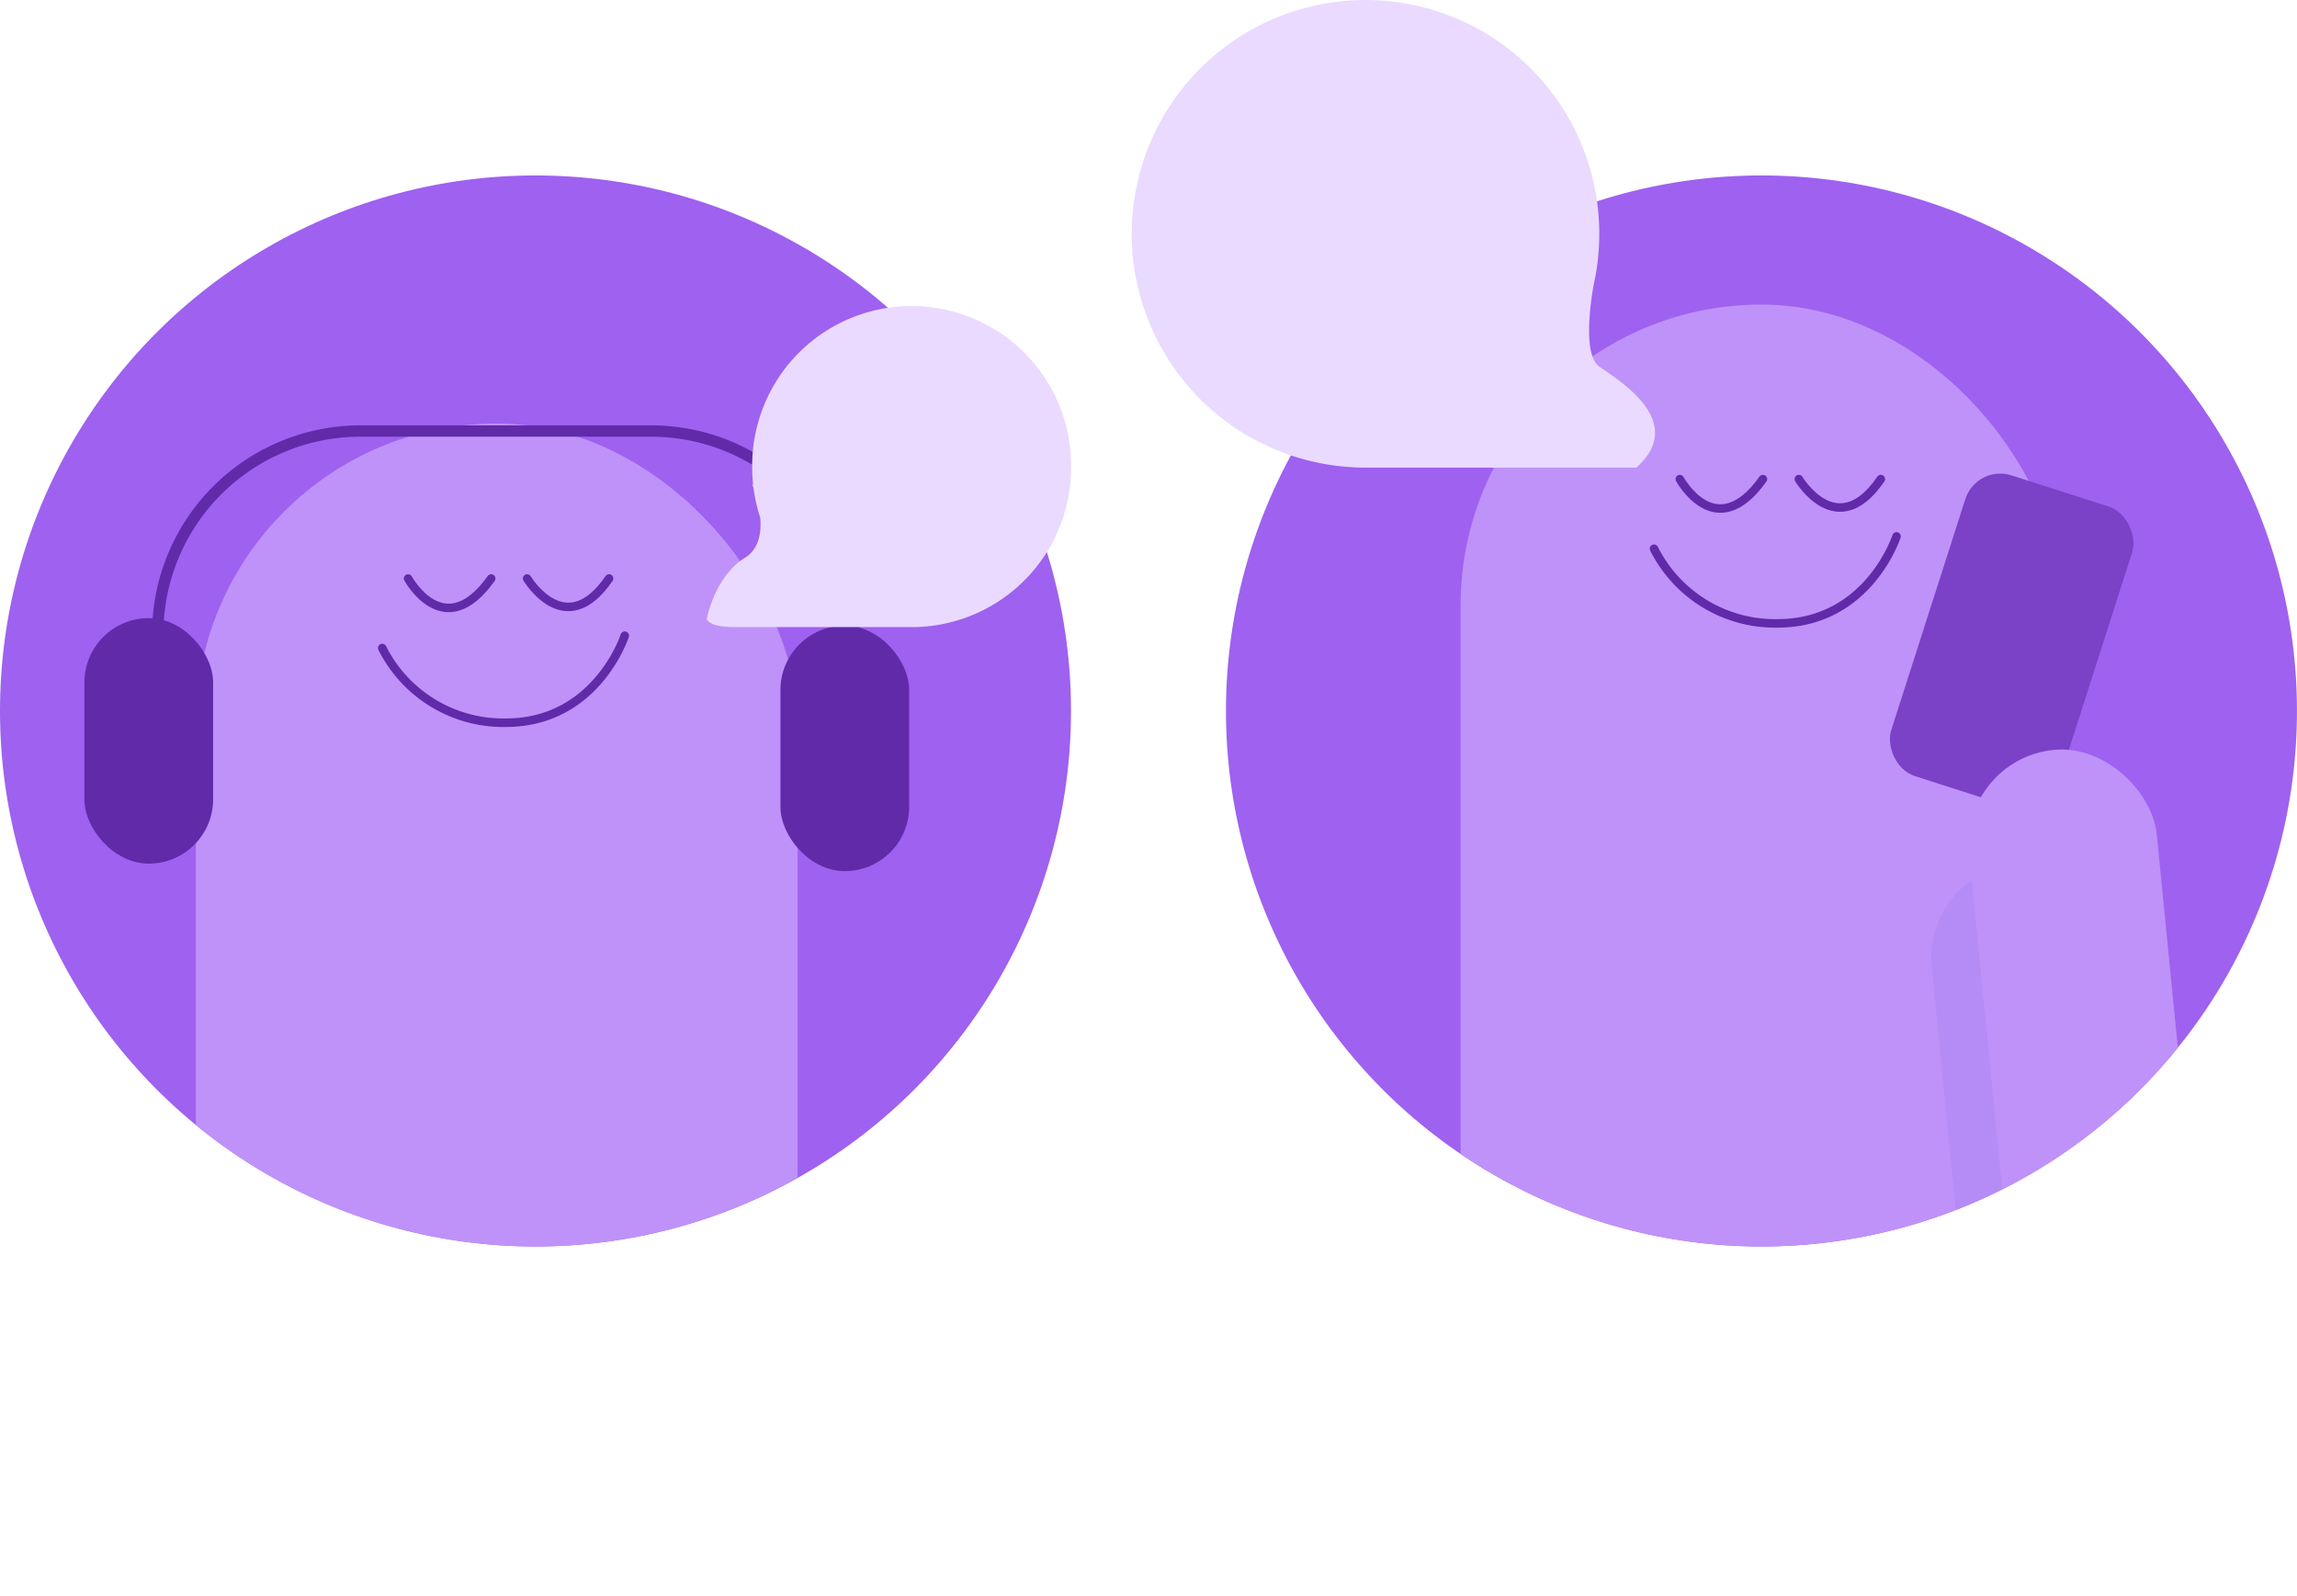 <svg xmlns="http://www.w3.org/2000/svg" xmlns:xlink="http://www.w3.org/1999/xlink" viewBox="0 0 809.41 562.25"><defs><style>.cls-1,.cls-6,.cls-7{fill:none;}.cls-2{clip-path:url(#clip-path);}.cls-3{fill:#9f61f0;}.cls-4{fill:#bf92f9;}.cls-5{fill:#612aa9;}.cls-6,.cls-7{stroke:#612aa9;stroke-miterlimit:10;}.cls-6{stroke-width:4px;}.cls-7{stroke-linecap:round;stroke-width:3px;}.cls-8{clip-path:url(#clip-path-2);}.cls-9{fill:#7b41c7;}.cls-10{fill:#b58cf5;}.cls-11{fill:#eadaff;}</style><clipPath id="clip-path"><circle class="cls-1" cx="188.7" cy="250.52" r="188.7"></circle></clipPath><clipPath id="clip-path-2"><circle class="cls-1" cx="620.7" cy="250.52" r="188.7"></circle></clipPath></defs><g id="Layer_2" data-name="Layer 2"><g id="BACKGROUND"><g class="cls-2"><circle class="cls-3" cx="188.7" cy="250.52" r="188.7"></circle><rect class="cls-4" x="69.03" y="149.24" width="212.04" height="413.01" rx="106.02"></rect><rect class="cls-5" x="29.74" y="217.81" width="45.36" height="86.51" rx="22.68"></rect><rect class="cls-5" x="275.01" y="220.45" width="45.36" height="86.51" rx="22.68"></rect><path class="cls-6" d="M55.58,232.85v-9.5a71.47,71.47,0,0,1,71.47-71.47H229.38a71.47,71.47,0,0,1,71.48,71.47v9.5"></path><path class="cls-7" d="M143.8,203.84s12.66,23.34,29.28,0"></path><path class="cls-7" d="M185.74,203.84s13.45,22.54,28.88,0"></path><path class="cls-7" d="M220.15,224s-9.89,30.66-41.93,30.66a47.73,47.73,0,0,1-43.52-26.31"></path></g><g class="cls-8"><circle class="cls-3" cx="620.7" cy="250.52" r="188.7"></circle><rect class="cls-4" x="514.68" y="107.31" width="212.04" height="413.01" rx="106.02"></rect><rect class="cls-9" x="678" y="170.34" width="61.71" height="111.3" rx="12.92" transform="translate(102.88 -205.68) rotate(17.78)"></rect><rect class="cls-10" x="686.97" y="303.79" width="66.46" height="197.27" rx="33.23" transform="translate(-36.09 72.79) rotate(-5.64)"></rect><rect class="cls-4" x="700.15" y="263.7" width="66.46" height="197.27" rx="33.23" transform="translate(-32.08 73.89) rotate(-5.64)"></rect><path class="cls-7" d="M591.93,168.82s12.66,23.34,29.28,0"></path><path class="cls-7" d="M633.87,168.82s13.45,22.55,28.88,0"></path><path class="cls-7" d="M668.29,189s-9.89,30.66-41.94,30.66a47.71,47.71,0,0,1-43.51-26.31"></path></g><path class="cls-11" d="M377.41,164.77a56.18,56.18,0,1,0-112.35,0,55.4,55.4,0,0,0,.31,5.93h-.31s.18.46.47,1.24a56,56,0,0,0,2.37,10.48c.44,5.32-.47,11.09-5.42,14.14C251.8,203.14,249,218.18,249,218.18s.78,2.77,9.49,2.77H323l0,0A56.17,56.17,0,0,0,377.41,164.77Z"></path><path class="cls-11" d="M563.54,129.16c-6.73-4.74-1.91-29.08-1.91-29.08h0a82.38,82.38,0,1,0-80.46,64.69h95.44C594.79,148.55,570.26,133.91,563.54,129.16Z"></path></g></g></svg>